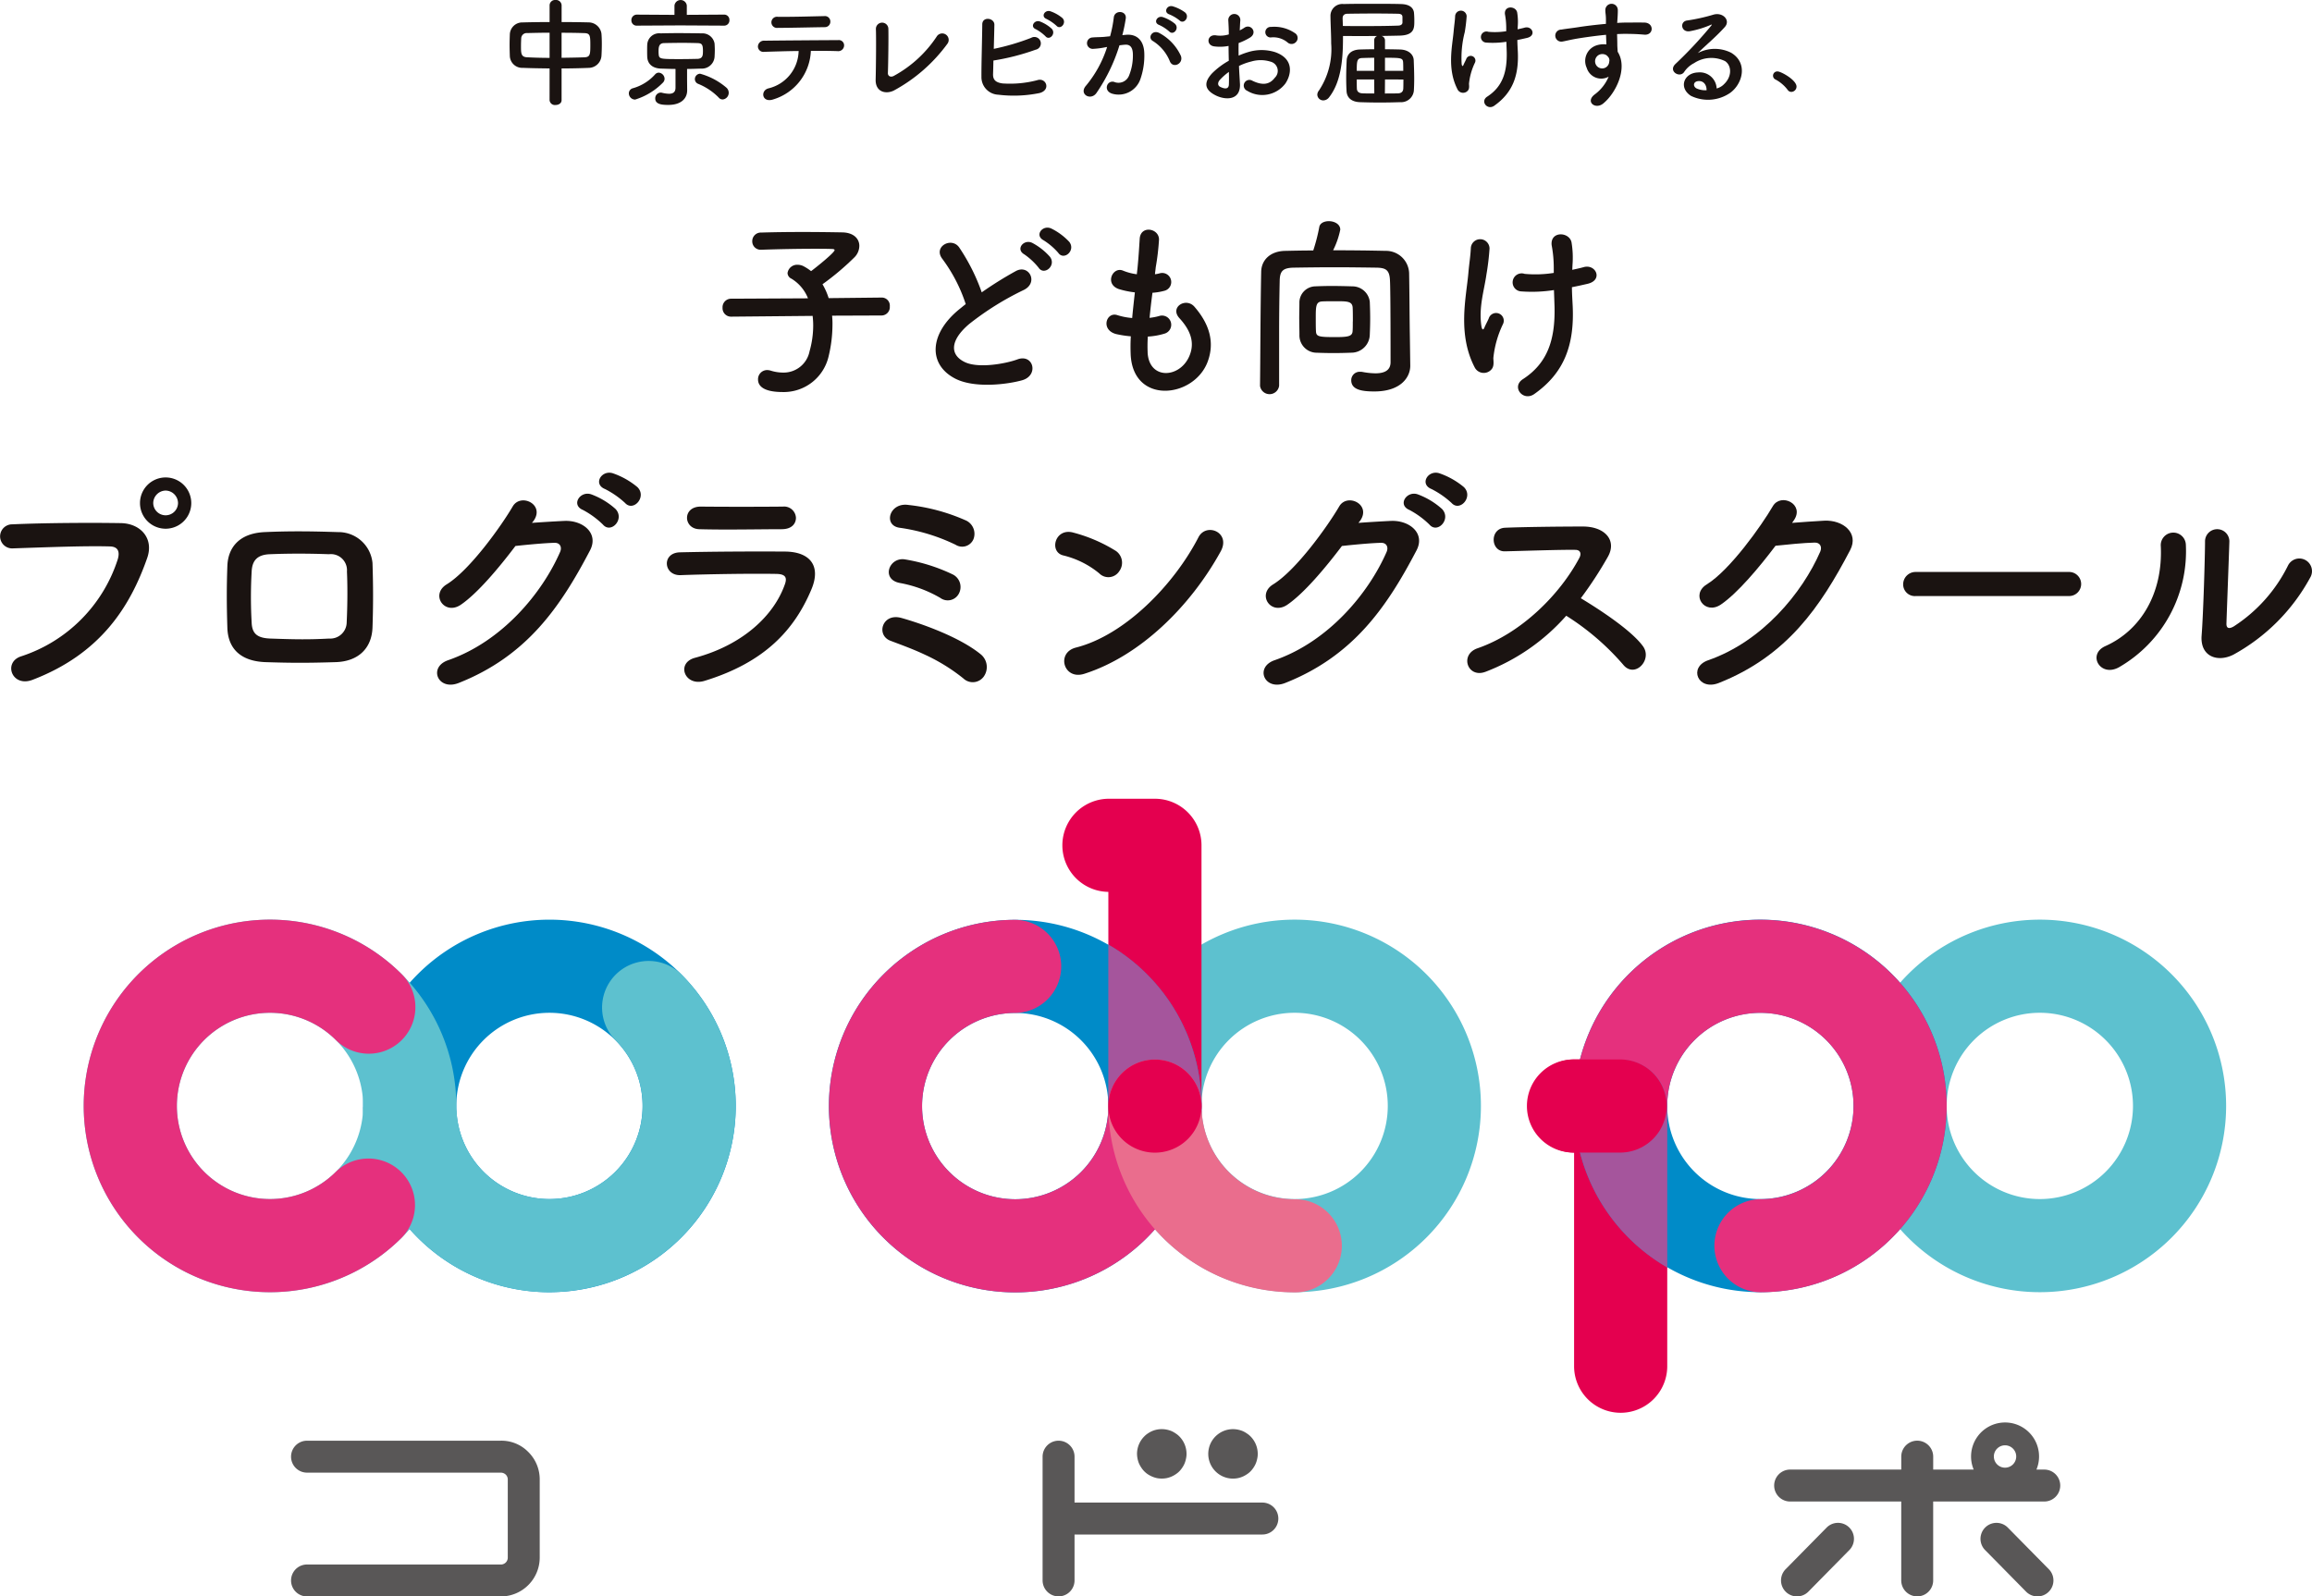 <svg xmlns="http://www.w3.org/2000/svg" xmlns:xlink="http://www.w3.org/1999/xlink" width="303.978" height="209.915" viewBox="0 0 303.978 209.915">
  <defs>
    <clipPath id="clip-path">
      <rect id="長方形_126" data-name="長方形 126" width="281.688" height="104.885" fill="none"/>
    </clipPath>
  </defs>
  <g id="グループ_777" data-name="グループ 777" transform="translate(-36 -462.53)">
    <g id="グループ_268" data-name="グループ 268" transform="translate(47 567.561)">
      <g id="マスクグループ_265" data-name="マスクグループ 265" clip-path="url(#clip-path)">
        <path id="パス_1279" data-name="パス 1279" d="M45.447,58.375a24.494,24.494,0,1,1,34.64,0,24.494,24.494,0,0,1-34.64,0m25.98-8.66a12.247,12.247,0,1,0-17.32,0,12.248,12.248,0,0,0,17.32,0" transform="translate(-1.527 -0.661)" fill="#008bc8"/>
        <path id="パス_1280" data-name="パス 1280" d="M80.089,23.955a6.124,6.124,0,0,0-8.66,8.66A12.247,12.247,0,1,1,54.109,49.935c-.207-.206-.4-.427-.59-.649l-.006.006a12.2,12.2,0,0,1-2.964-7.43l-12.271-.444A24.489,24.489,0,0,0,62.769,65.782c.163,0,.324-.012.484-.024a24.489,24.489,0,0,0,16.836-41.8" transform="translate(-1.527 -0.884)" fill="#5dc1cf"/>
        <path id="パス_1281" data-name="パス 1281" d="M47.518,49.43a24.494,24.494,0,1,1-14.64-31.395A24.495,24.495,0,0,1,47.518,49.43M28.69,29.544a12.247,12.247,0,1,0,7.319,15.7,12.249,12.249,0,0,0-7.319-15.7" transform="translate(0 -0.66)" fill="#5dc1cf"/>
        <path id="パス_1282" data-name="パス 1282" d="M33.162,49.714a6.124,6.124,0,0,1,8.66,8.66,24.495,24.495,0,1,1,0-34.64,6.123,6.123,0,1,1-8.66,8.659,12.247,12.247,0,1,0,0,17.32" transform="translate(0 -0.661)" fill="#e5307d"/>
        <path id="パス_1283" data-name="パス 1283" d="M209.97,35.705h-6.124a6.124,6.124,0,0,0,0,12.247V76.12h0a6.124,6.124,0,0,0,12.247,0V41.829a6.124,6.124,0,0,0-6.124-6.124" transform="translate(-7.887 -1.424)" fill="#e4004f"/>
        <path id="パス_1284" data-name="パス 1284" d="M242.367,41.053a24.494,24.494,0,1,1,24.494,24.494,24.494,24.494,0,0,1-24.494-24.494M266.861,53.3a12.247,12.247,0,1,0-12.247-12.247A12.247,12.247,0,0,0,266.861,53.3" transform="translate(-9.668 -0.661)" fill="#5dc1cf"/>
        <path id="パス_1285" data-name="パス 1285" d="M253.087,41.053a24.494,24.494,0,1,1-24.493-24.494,24.493,24.493,0,0,1,24.493,24.494M228.593,28.806A12.247,12.247,0,1,0,240.84,41.053a12.247,12.247,0,0,0-12.247-12.247" transform="translate(-8.141 -0.661)" fill="#008bc8"/>
        <path id="パス_1286" data-name="パス 1286" d="M216.346,41.065a6.124,6.124,0,0,1-12.247,0A24.494,24.494,0,1,1,228.593,65.56a6.124,6.124,0,0,1,0-12.247,12.247,12.247,0,1,0-12.247-12.247" transform="translate(-8.142 -0.661)" fill="#e5307d"/>
        <path id="パス_1287" data-name="パス 1287" d="M216.35,63.062V41.906c0-.018,0-.036,0-.055V41.83a6.122,6.122,0,0,0-6.122-6.091h-5.357A24.521,24.521,0,0,0,216.35,63.062" transform="translate(-8.142 -1.426)" fill="#a5559c"/>
        <path id="パス_1288" data-name="パス 1288" d="M209.971,35.705h-6.124a6.124,6.124,0,1,0,0,12.247h6.124a6.124,6.124,0,0,0,0-12.247" transform="translate(-7.887 -1.424)" fill="#e4004f"/>
        <path id="パス_1289" data-name="パス 1289" d="M147.492,23.733a24.494,24.494,0,1,1,0,34.64,24.494,24.494,0,0,1,0-34.64m8.66,25.98a12.247,12.247,0,1,0,0-17.32,12.248,12.248,0,0,0,0,17.32" transform="translate(-5.597 -0.661)" fill="#5dc1cf"/>
        <path id="パス_1290" data-name="パス 1290" d="M146.191,0h-6.124a6.124,6.124,0,0,0,0,12.247V40.415h0a6.124,6.124,0,1,0,12.247,0V6.124A6.124,6.124,0,0,0,146.191,0" transform="translate(-5.343)" fill="#e4004f"/>
        <path id="パス_1291" data-name="パス 1291" d="M102.054,41.076a24.494,24.494,0,1,1,24.494,24.494,24.494,24.494,0,0,1-24.494-24.494m24.494,12.247A12.247,12.247,0,1,0,114.3,41.076a12.247,12.247,0,0,0,12.247,12.247" transform="translate(-4.071 -0.661)" fill="#008bc8"/>
        <path id="パス_1292" data-name="パス 1292" d="M138.8,41.076a6.124,6.124,0,1,1,12.247,0,24.495,24.495,0,1,1-24.494-24.493,6.124,6.124,0,0,1,0,12.247A12.247,12.247,0,1,0,138.8,41.076" transform="translate(-4.071 -0.661)" fill="#e5307d"/>
        <path id="パス_1293" data-name="パス 1293" d="M140.318,19.968V41.124c0,.018,0,.036,0,.055V41.2a6.12,6.12,0,0,0,6.121,6.091H151.8a24.522,24.522,0,0,0-11.48-27.323" transform="translate(-5.597 -0.797)" fill="#a5559c"/>
        <path id="パス_1294" data-name="パス 1294" d="M164.816,54.087A12.22,12.22,0,0,1,152.6,42.414l-.057,0c.017-.189.029-.379.029-.572a6.122,6.122,0,0,0-12.244,0c0,.044.006.086.007.131h-.007a24.489,24.489,0,0,0,24.491,24.364,6.124,6.124,0,1,0,0-12.247" transform="translate(-5.598 -1.425)" fill="#ea6d8d"/>
        <path id="パス_1295" data-name="パス 1295" d="M152.569,41.84a6.122,6.122,0,1,1-6.122-6.122,6.122,6.122,0,0,1,6.122,6.122" transform="translate(-5.598 -1.425)" fill="#e4004f"/>
        <path id="パス_1296" data-name="パス 1296" d="M55.946,87.921H30.5a2.1,2.1,0,1,0,0,4.2H55.982a.942.942,0,0,1,.644.257.892.892,0,0,1,.268.639V103.3a.9.9,0,0,1-.846.9H30.5a2.1,2.1,0,1,0,0,4.2H56.085a5.121,5.121,0,0,0,5.01-5.1V93.018a5.062,5.062,0,0,0-1.524-3.635,4.934,4.934,0,0,0-3.624-1.462" transform="translate(-1.133 -3.507)" fill="#595757"/>
        <path id="パス_1297" data-name="パス 1297" d="M160.211,96.056H135.517V90.021a2.1,2.1,0,1,0-4.2,0v16.271a2.1,2.1,0,1,0,4.2,0v-6.035h24.694a2.1,2.1,0,1,0,0-4.2" transform="translate(-5.238 -3.507)" fill="#595757"/>
        <path id="パス_1298" data-name="パス 1298" d="M144.5,90.833a3.221,3.221,0,0,0,.307.557,2.909,2.909,0,0,0,.4.5,2.851,2.851,0,0,0,.49.4,3.588,3.588,0,0,0,1.171.489,3.538,3.538,0,0,0,.634.059,3.451,3.451,0,0,0,.634-.059,3.535,3.535,0,0,0,.615-.191,3.127,3.127,0,0,0,.556-.3,2.916,2.916,0,0,0,.5-.4,3.385,3.385,0,0,0,.4-.5,3.111,3.111,0,0,0,.3-.557,3.458,3.458,0,0,0,.182-.615,2.781,2.781,0,0,0,.068-.634,3.264,3.264,0,0,0-.951-2.294,2.826,2.826,0,0,0-.5-.4,3.181,3.181,0,0,0-.556-.308,3.5,3.5,0,0,0-.615-.181,3.273,3.273,0,0,0-1.872.181,3.239,3.239,0,0,0-.566.308,2.764,2.764,0,0,0-.49.4,3.272,3.272,0,0,0-.96,2.294,3.511,3.511,0,0,0,.25,1.249" transform="translate(-5.754 -3.444)" fill="#595757"/>
        <path id="パス_1299" data-name="パス 1299" d="M157.254,92.84a3.071,3.071,0,0,0,1.249-.25,3.127,3.127,0,0,0,.556-.3,2.869,2.869,0,0,0,.5-.4,3.336,3.336,0,0,0,.4-.5,3.075,3.075,0,0,0,.3-.557,3.471,3.471,0,0,0,.182-.614,2.789,2.789,0,0,0,.068-.635,3.266,3.266,0,0,0-.951-2.294,2.868,2.868,0,0,0-.5-.4,3.179,3.179,0,0,0-.556-.308,3.5,3.5,0,0,0-.615-.181,3.252,3.252,0,1,0-.634,6.442" transform="translate(-6.143 -3.444)" fill="#595757"/>
        <path id="パス_1300" data-name="パス 1300" d="M267.015,91.619h-1.033a4.47,4.47,0,1,0-8.249,0h-5.324v-1.7a2.1,2.1,0,1,0-4.2,0v1.7H233.6a2.1,2.1,0,0,0,0,4.2h14.606v10.374a2.1,2.1,0,0,0,4.2,0V95.819h14.606a2.1,2.1,0,1,0,0-4.2m-5.158-3.19a1.47,1.47,0,1,1-1.47,1.47,1.471,1.471,0,0,1,1.47-1.47" transform="translate(-9.235 -3.408)" fill="#595757"/>
        <path id="パス_1301" data-name="パス 1301" d="M238.431,99.8l-5.389,5.47a2.1,2.1,0,0,0,2.993,2.948l5.389-5.471a2.1,2.1,0,0,0-2.993-2.948" transform="translate(-9.272 -3.956)" fill="#595757"/>
        <path id="パス_1302" data-name="パス 1302" d="M263.351,99.8a2.1,2.1,0,0,0-2.993,2.948l5.389,5.471a2.1,2.1,0,0,0,2.993-2.948Z" transform="translate(-10.362 -3.956)" fill="#595757"/>
      </g>
    </g>
    <g id="グループ_776" data-name="グループ 776" transform="translate(0 4.938)">
      <g id="グループ_773" data-name="グループ 773" transform="translate(-14.169 57.232)">
        <g id="グループ_677" data-name="グループ 677" transform="translate(243.083 466.124)">
          <path id="パス_1989" data-name="パス 1989" d="M184.947,111.826c-2.333.863-3.42-2.269-1.023-3.1,5.817-2.013,10.866-7.127,13.39-11.888.288-.543.16-1.056-.542-1.056-2.014-.031-6.424.129-9.236.193-1.918.064-2.045-3,0-3.1,2.333-.1,7.031-.16,10.259-.16,2.875,0,4.505,1.822,3.259,3.995a51.133,51.133,0,0,1-3.547,5.433c2.652,1.6,6.711,4.282,8.181,6.327,1.278,1.79-1.119,4.283-2.621,2.4a33.265,33.265,0,0,0-7.478-6.424,27,27,0,0,1-10.643,7.383" transform="translate(-182.577 -89.243)" fill="#1a1311"/>
          <path id="パス_1990" data-name="パス 1990" d="M223.427,92.448c1.374-.1,2.94-.224,4.219-.288,2.461-.128,4.6,1.6,3.42,3.867-3.9,7.447-8.31,13.933-17.29,17.481-2.716,1.055-4.026-2.077-1.374-3,7.1-2.461,12.368-8.852,14.733-14.285.256-.607,0-1.214-.767-1.183-1.342.032-3.675.256-5.114.415-2.173,2.876-4.986,6.231-7.191,7.734-2.14,1.438-4.026-1.31-1.853-2.653,3.068-1.886,7.222-7.766,8.692-10.291,1.055-1.79,4.251-.256,2.749,1.886Z" transform="translate(-180.723 -89.456)" fill="#1a1311"/>
          <path id="パス_1991" data-name="パス 1991" d="M238.067,101.489a1.539,1.539,0,0,1-1.694-1.534,1.63,1.63,0,0,1,1.694-1.63h20.07a1.583,1.583,0,1,1,0,3.164Z" transform="translate(-179.063 -88.877)" fill="#1a1311"/>
          <path id="パス_1992" data-name="パス 1992" d="M261.4,108.425c4.73-2.109,7.574-7.031,7.287-13.135a1.651,1.651,0,1,1,3.292-.256,17.6,17.6,0,0,1-8.788,16.172c-2.461,1.374-4.219-1.694-1.791-2.78m16.779,1.151c-2.077,1.023-4.347.192-4.123-2.557.224-2.876.447-10.483.447-12.368a1.6,1.6,0,1,1,3.2,0c-.032,1.246-.352,9.684-.384,10.77-.032.7.352.767.959.415a20.169,20.169,0,0,0,7.127-7.99,1.662,1.662,0,1,1,2.908,1.6,25.337,25.337,0,0,1-10.131,10.131" transform="translate(-177.503 -89.23)" fill="#1a1311"/>
        </g>
        <g id="グループ_678" data-name="グループ 678" transform="translate(50.169 462.52)">
          <path id="パス_1982" data-name="パス 1982" d="M3.622,110.176A19.775,19.775,0,0,0,16.309,97.425c.256-.863.16-1.662-1.023-1.695-3.132-.095-8.181.1-12.783.257a1.583,1.583,0,1,1-.065-3.164c4.22-.192,10.2-.224,14.254-.16,2.588.032,4.409,1.981,3.484,4.6-2.238,6.392-6.136,12.592-15.084,16.012-2.717,1.023-3.9-2.333-1.47-3.1M22.605,93.4a3.371,3.371,0,0,1,0-6.742,3.371,3.371,0,1,1,0,6.742m0-5.017a1.665,1.665,0,0,0-1.63,1.662,1.63,1.63,0,0,0,3.259,0,1.664,1.664,0,0,0-1.629-1.662" transform="translate(-0.828 -86.036)" fill="#1a1311"/>
          <path id="パス_1983" data-name="パス 1983" d="M43.148,110.508c-3.963.127-6.168.1-9.268,0-3.26-.128-4.889-1.79-4.986-4.474-.1-3.164-.1-5.465,0-8.214.1-2.365,1.535-4.251,4.89-4.41,3.579-.16,6.552-.1,9.652,0a4.49,4.49,0,0,1,4.538,4.059c.1,2.908.1,5.753,0,8.5-.1,2.685-1.822,4.442-4.826,4.539m1.47-11.953a2.119,2.119,0,0,0-2.365-2.237c-2.749-.1-5.273-.1-7.766,0-1.789.064-2.333.959-2.4,2.269a59.327,59.327,0,0,0,0,6.744c.064,1.406.7,2.013,2.461,2.077,2.908.1,4.826.159,7.734,0a2.161,2.161,0,0,0,2.3-2.141c.1-2.109.128-4.57.032-6.712" transform="translate(1.001 -85.601)" fill="#1a1311"/>
          <path id="パス_1984" data-name="パス 1984" d="M67.245,92.669c1.373-.1,2.939-.192,4.218-.256,2.461-.128,4.6,1.6,3.42,3.867-3.9,7.446-8.31,13.9-17.289,17.449-2.717,1.055-4.027-2.077-1.374-3,7.1-2.461,12.367-8.821,14.732-14.253.256-.607,0-1.214-.767-1.183-1.342.032-3.674.256-5.112.415-2.173,2.876-4.986,6.232-7.191,7.733-2.141,1.438-4.027-1.341-1.854-2.684C59.1,98.87,63.25,93.021,64.72,90.5c1.054-1.79,4.25-.256,2.749,1.886Zm6.71-1.694c-1.63-.671-.352-2.589,1.119-2.045a9.886,9.886,0,0,1,3.164,1.918c1.246,1.342-.607,3.292-1.662,2.045a11.3,11.3,0,0,0-2.621-1.918m2.908-2.749c-1.63-.639-.479-2.557,1.023-2.077a10.2,10.2,0,0,1,3.228,1.822c1.278,1.278-.543,3.292-1.63,2.077a11.637,11.637,0,0,0-2.621-1.822" transform="translate(2.696 -86.074)" fill="#1a1311"/>
          <path id="パス_1985" data-name="パス 1985" d="M88.084,113.169c-2.621.8-3.8-2.364-1.245-3.035,6.295-1.694,10.354-5.562,11.792-9.62.32-.863.16-1.374-1.055-1.406-3.26-.064-9.2.032-12.623.16-2.269.1-2.557-2.94-.1-3,4.122-.1,9.491-.128,13.837-.1,3.2.032,4.762,1.822,3.452,4.954-2.237,5.336-6.136,9.618-14.062,12.048M98.247,93.227c-3,0-7.414.1-10.866,0-2.108-.064-2.236-3,.225-2.972,3.068.032,7.541.032,10.769,0a1.56,1.56,0,0,1,1.726,1.47c0,.767-.543,1.5-1.854,1.5" transform="translate(4.549 -85.8)" fill="#1a1311"/>
          <path id="パス_1986" data-name="パス 1986" d="M120.416,112.9a23.991,23.991,0,0,0-5.114-3.163c-1.63-.767-3.164-1.31-4.506-1.822-1.95-.735-1.087-3.707,1.438-3s7.67,2.493,10.483,4.826a2.163,2.163,0,0,1,.32,2.908,1.787,1.787,0,0,1-2.621.255m-3.1-10.642a16.377,16.377,0,0,0-5.305-1.95c-2.493-.479-1.406-3.42.671-3.1a23.131,23.131,0,0,1,6.3,1.981,1.842,1.842,0,0,1,.8,2.525,1.648,1.648,0,0,1-2.461.543m2.045-6.967a24.61,24.61,0,0,0-7.351-2.237c-2.237-.288-1.374-3.388,1.151-3a25.217,25.217,0,0,1,7.415,1.98,1.939,1.939,0,0,1,1.119,2.525,1.611,1.611,0,0,1-2.333.735" transform="translate(6.286 -85.816)" fill="#1a1311"/>
          <path id="パス_1987" data-name="パス 1987" d="M136.857,98.854a11.781,11.781,0,0,0-4.73-2.364c-1.917-.449-1.118-3.676,1.31-3.005a20.3,20.3,0,0,1,5.625,2.43,1.888,1.888,0,0,1,.415,2.652,1.693,1.693,0,0,1-2.621.288m-1.982,13.2c-2.717.863-3.739-2.78-1.087-3.452,6.424-1.63,12.88-8.245,16.108-14.509,1.023-1.981,4.314-.639,2.908,1.886-3.963,7.19-10.579,13.742-17.929,16.075" transform="translate(7.68 -85.612)" fill="#1a1311"/>
          <path id="パス_1988" data-name="パス 1988" d="M169.247,92.669c1.373-.1,2.939-.192,4.218-.256,2.461-.128,4.6,1.6,3.42,3.867-3.9,7.446-8.31,13.9-17.289,17.449-2.717,1.055-4.027-2.077-1.374-3,7.1-2.461,12.367-8.821,14.732-14.253.256-.607,0-1.214-.767-1.183-1.342.032-3.674.256-5.113.415-2.173,2.876-4.986,6.232-7.191,7.733-2.141,1.438-4.027-1.341-1.854-2.684,3.068-1.886,7.223-7.734,8.693-10.259,1.054-1.79,4.25-.256,2.749,1.886Zm6.71-1.694c-1.63-.671-.352-2.589,1.119-2.045a9.886,9.886,0,0,1,3.164,1.918c1.246,1.342-.607,3.292-1.662,2.045a11.3,11.3,0,0,0-2.621-1.918m2.908-2.749c-1.63-.639-.479-2.557,1.023-2.077a10.2,10.2,0,0,1,3.228,1.822c1.278,1.278-.543,3.292-1.63,2.077a11.638,11.638,0,0,0-2.621-1.822" transform="translate(9.36 -86.074)" fill="#1a1311"/>
        </g>
      </g>
      <g id="グループ_772" data-name="グループ 772" transform="translate(131 486.678)">
        <path id="パス_1977" data-name="パス 1977" d="M14.4,49.158a10.185,10.185,0,0,1,.051,1.268,17.744,17.744,0,0,1-.507,4.082A6.055,6.055,0,0,1,7.911,59.2c-2.536,0-3.246-.811-3.246-1.647a1.2,1.2,0,0,1,1.192-1.243,1.726,1.726,0,0,1,.482.077,5.515,5.515,0,0,0,1.623.254,3.466,3.466,0,0,0,3.474-2.789,12.445,12.445,0,0,0,.482-3.372,10.437,10.437,0,0,0-.076-1.293l-10.675.1H1.142A1.11,1.11,0,0,1,0,48.119a1.123,1.123,0,0,1,1.166-1.192l10.066-.051A5.279,5.279,0,0,0,9.052,44.29a.847.847,0,0,1-.507-.735,1.274,1.274,0,0,1,1.344-1.09,1.767,1.767,0,0,1,.685.152,6.272,6.272,0,0,1,1.065.685c.558-.406,3.093-2.434,3.093-2.764,0-.1-.127-.152-.431-.152-.659-.025-1.42-.025-2.206-.025-2.206,0-4.792.051-6.972.127H5.071a1.1,1.1,0,0,1-1.166-1.116A1.13,1.13,0,0,1,5.1,38.23c1.572-.051,3.524-.076,5.426-.076s3.778.025,5.2.052c1.547.025,2.257.862,2.257,1.775a2.162,2.162,0,0,1-.609,1.47,34.747,34.747,0,0,1-4.234,3.575,8.63,8.63,0,0,1,.811,1.826l6.972-.076h.026a1.058,1.058,0,0,1,1.04,1.166,1.1,1.1,0,0,1-1.066,1.192Z" transform="translate(0 -36.735)" fill="#1a1311"/>
        <path id="パス_1978" data-name="パス 1978" d="M34.062,41.625c-1.318-1.623,1.166-2.992,2.181-1.547a25.736,25.736,0,0,1,2.966,5.908A48.368,48.368,0,0,1,43.672,43.2c1.724-.964,3.043,1.471,1.09,2.46a38.078,38.078,0,0,0-7.2,4.488c-2.511,2.129-2.586,4.031-.609,4.994,1.776.887,5.4.229,6.922-.33,2.13-.811,2.891,2.105.634,2.738-2,.558-6.238,1.065-8.747-.2-3.651-1.851-3.5-5.958.608-9.229.254-.2.482-.406.736-.583a20.621,20.621,0,0,0-3.044-5.908m12.627,1.116a8.835,8.835,0,0,0-1.876-1.75c-1.217-.685-.051-2.079,1.065-1.5a8.239,8.239,0,0,1,2.307,1.826c.862,1.166-.786,2.51-1.5,1.42m2.586-1.952a8.611,8.611,0,0,0-1.927-1.648c-1.242-.659-.127-2.079,1.014-1.547a8.151,8.151,0,0,1,2.358,1.75c.887,1.141-.71,2.51-1.445,1.445" transform="translate(-5.132 -36.63)" fill="#1a1311"/>
        <path id="パス_1979" data-name="パス 1979" d="M65.13,53.894c.152,3.626,4.108,3.473,5.426.659.887-1.9.177-3.575-1.242-5.122-1.319-1.445.862-2.789,1.978-1.5,1.978,2.282,2.688,4.691,1.724,7.252C71.19,60,63.1,60.841,62.9,54.072c-.025-.71-.025-1.471.025-2.257a13.777,13.777,0,0,1-1.952-.3c-2.055-.558-1.268-2.967.177-2.485a8.868,8.868,0,0,0,1.952.38c.1-1.116.228-2.231.355-3.372a11.551,11.551,0,0,1-2.1-.431c-1.927-.659-.811-2.992.532-2.433a7.2,7.2,0,0,0,1.826.481c.025-.3.076-.634.1-.937.152-1.6.2-2.562.279-3.753.127-1.776,2.536-1.37,2.536.126a31.916,31.916,0,0,1-.431,3.651c-.025.3-.076.609-.1.913a4.671,4.671,0,0,0,.634-.127,1.19,1.19,0,1,1,.583,2.307,7.879,7.879,0,0,1-1.547.254c-.152,1.141-.279,2.231-.38,3.3a8.642,8.642,0,0,0,1.217-.228,1.211,1.211,0,1,1,.811,2.282,9.128,9.128,0,0,1-2.257.406,18.785,18.785,0,0,0-.025,2.054" transform="translate(-9.245 -36.678)" fill="#1a1311"/>
        <path id="パス_1980" data-name="パス 1980" d="M103.362,55.44v.051c0,1.5-1.242,3.372-4.716,3.372-1.6,0-3.043-.2-3.043-1.471a1.105,1.105,0,0,1,1.166-1.115,1.446,1.446,0,0,1,.33.025,9.714,9.714,0,0,0,1.673.177c1.116,0,2-.33,2-1.471,0-8.545-.051-10.244-.076-10.7-.051-1.445-.558-1.7-1.8-1.724-1.851-.025-3.7-.051-5.5-.051-1.826,0-3.6.025-5.324.051-1.445.025-1.851.431-1.877,1.724-.05,2.307-.075,4.615-.075,6.9v6.9a1.266,1.266,0,0,1-2.51.025V58.1c.051-4.716.051-9.965.151-14.959.026-1.623,1.268-2.739,3.169-2.764,1.193-.026,2.434-.052,3.677-.052a23.635,23.635,0,0,0,.785-3.042c.077-.558.66-.811,1.268-.811.71,0,1.5.38,1.5,1.116A10.942,10.942,0,0,1,93.22,40.3c2.282,0,4.615.025,6.9.076a3.042,3.042,0,0,1,3.093,2.966c.051,2.865.051,5.654.1,8.52Zm-14.6-6.035c0-.761.024-1.547.024-2.181a2.134,2.134,0,0,1,2.055-2.181c.608-.025,1.368-.051,2.154-.051.964,0,1.952.025,2.764.051a2.3,2.3,0,0,1,2.282,2.028c.025.634.051,1.42.051,2.181,0,.786-.025,1.547-.051,2.13a2.425,2.425,0,0,1-2.358,2.383c-.71.025-1.572.051-2.409.051s-1.673-.025-2.383-.051a2.277,2.277,0,0,1-2.1-2.358c0-.532-.024-1.268-.024-2m7.048.254c0-.659,0-1.395-.025-1.826C95.73,47,95.071,47,93.575,47c-.659,0-1.343,0-1.8.025-.811.051-.837.609-.837,2.155,0,.659,0,1.344.026,1.75.025.71.329.786,2.535.786,1.7,0,2.257-.1,2.282-.811.025-.279.025-.735.025-1.242" transform="translate(-12.943 -36.475)" fill="#1a1311"/>
        <path id="パス_1981" data-name="パス 1981" d="M116.747,56.01c-2.281-4.387-1.116-9.2-.836-12.322.126-1.445.279-2.257.33-3.347a1.23,1.23,0,0,1,2.459.051,33.191,33.191,0,0,1-.406,3.4c-.3,2.13-1.04,4.311-.658,6.821.075.43.228.608.43.075.127-.3.406-.811.532-1.115a1.01,1.01,0,1,1,1.876.735,13.411,13.411,0,0,0-1.268,4.436c-.025.279.153,1.014-.2,1.471a1.339,1.339,0,0,1-2.257-.2m12.83-12.829c.558-.127,1.065-.228,1.5-.355,1.623-.456,2.612,1.75.456,2.206-.659.152-1.319.3-2,.431,0,.735.051,1.5.1,2.509.228,5.071-1.09,8.748-5.046,11.537-1.471,1.04-3.068-.938-1.5-1.952,3.246-2.1,4.26-5.2,4.158-9.534-.025-.785-.051-1.5-.076-2.18a18.86,18.86,0,0,1-4.26.177,1.187,1.187,0,1,1,.406-2.307,15.437,15.437,0,0,0,3.829-.127v-.659a16.148,16.148,0,0,0-.279-2.992c-.2-1.876,2.307-1.775,2.612-.38a12.265,12.265,0,0,1,.127,3.017Z" transform="translate(-17.859 -36.791)" fill="#1a1311"/>
      </g>
    </g>
    <g id="グループ_774" data-name="グループ 774" transform="translate(-6)">
      <path id="パス_1976" data-name="パス 1976" d="M163.725,12.765a4.869,4.869,0,0,0-1.569-1.34.558.558,0,0,1,.255-1.072c.447,0,2.488,1.123,2.488,1.99a.7.7,0,0,1-.688.7.58.58,0,0,1-.485-.281" transform="translate(113.305 461.571)" fill="#1a1311"/>
      <g id="グループ_681" data-name="グループ 681" transform="translate(109 462.53)">
        <path id="パス_1965" data-name="パス 1965" d="M6.58,9c-1.217-.015-2.419-.031-3.512-.078A1.626,1.626,0,0,1,1.351,7.351C1.335,6.866,1.32,6.383,1.32,5.9c0-.468.015-.92.031-1.342A1.635,1.635,0,0,1,3.037,2.949C4.113,2.919,5.33,2.9,6.58,2.9V.687A.715.715,0,0,1,7.36,0a.729.729,0,0,1,.8.687V2.9c1.265,0,2.513.015,3.636.046A1.72,1.72,0,0,1,13.4,4.432c.032.375.047.843.047,1.327,0,.546-.015,1.107-.047,1.576a1.7,1.7,0,0,1-1.685,1.591C10.575,8.974,9.373,9,8.156,9v4.167c0,.422-.391.64-.8.64a.7.7,0,0,1-.78-.64Zm0-4.7c-1.093,0-2.123.031-2.965.047a.719.719,0,0,0-.765.655c-.015.3-.031.671-.031,1.03,0,.983,0,1.467.811,1.5.874.047,1.889.078,2.949.078ZM8.156,7.6c1.046-.015,2.076-.031,3-.063.748-.031.78-.374.78-1.591,0-1.265-.032-1.576-.8-1.591-.857-.032-1.9-.047-2.98-.047Z" transform="translate(-1.32)" fill="#1a1311"/>
        <path id="パス_1966" data-name="パス 1966" d="M17.4,13.094a.832.832,0,0,1-.828-.828.7.7,0,0,1,.562-.671,6.149,6.149,0,0,0,2.887-1.81.648.648,0,0,1,.468-.233.832.832,0,0,1,.78.811.727.727,0,0,1-.2.484A8.709,8.709,0,0,1,17.4,13.094M23.35,3.34l-5.712.031a.687.687,0,0,1-.733-.7.715.715,0,0,1,.733-.748l4.932.031V.734a.816.816,0,0,1,1.623,0V1.951l4.884-.031a.686.686,0,0,1,.718.718.69.69,0,0,1-.718.733Zm.89,8.505v.032c0,1.123-.858,1.919-2.466,1.919-.671,0-1.732-.016-1.732-.843a.749.749,0,0,1,.718-.78.929.929,0,0,1,.2.031,4.162,4.162,0,0,0,.889.125c.561,0,.858-.234.858-.8V9.067c-.656,0-1.3-.031-1.935-.046-1.139-.047-1.732-.656-1.78-1.514-.015-.281-.015-.561-.015-.843s0-.561.015-.811a1.567,1.567,0,0,1,1.748-1.467c.656-.015,1.452-.031,2.295-.031,1.03,0,2.137.015,3.137.031a1.61,1.61,0,0,1,1.67,1.343c.015.249.032.546.032.857s-.016.625-.032.906A1.673,1.673,0,0,1,26.1,9.021c-.624.015-1.248.046-1.873.046v1.358Zm2.076-5.088c0-.9-.125-1.076-.734-1.092-.578-.015-1.248-.031-1.95-.031-.843,0-1.7.015-2.435.031-.609.015-.718.437-.718,1.03a4.285,4.285,0,0,0,.015.452c.063.624.219.624,2.871.624.765,0,1.53-.015,2.247-.031.687-.032.7-.515.7-.984M28.36,12.8a8.057,8.057,0,0,0-2.684-1.779.668.668,0,0,1-.422-.609.709.709,0,0,1,.687-.719,8.939,8.939,0,0,1,3.449,1.826.9.9,0,0,1,.313.671.875.875,0,0,1-.8.889.7.7,0,0,1-.546-.281" transform="translate(-0.892 0)" fill="#1a1311"/>
        <path id="パス_1967" data-name="パス 1967" d="M35.138,13c-1.529.532-1.779-1.139-.687-1.435a5.161,5.161,0,0,0,3.98-4.916c-1.732.015-3.448.078-4.541.109a.713.713,0,0,1-.811-.7.792.792,0,0,1,.889-.764c2.216-.032,7.132-.063,9.676-.078a.689.689,0,0,1,.764.748.764.764,0,0,1-.858.7c-.858-.031-2.137-.046-3.511-.031A6.952,6.952,0,0,1,35.138,13m6.727-9.488c-2.154.031-4.495.094-6.164.094a.736.736,0,1,1,.015-1.452c1.967.015,4.042-.046,6.086-.094a.711.711,0,0,1,.8.718.713.713,0,0,1-.733.734" transform="translate(-0.429 0.058)" fill="#1a1311"/>
        <path id="パス_1968" data-name="パス 1968" d="M50.525,11.826c-1.046.515-2.434.2-2.388-1.452.047-1.779.078-5.571.032-6.617a.82.82,0,1,1,1.639-.032c.031,1.108-.015,4.6-.063,5.79-.015.437.39.593.765.391a15.829,15.829,0,0,0,5.634-5.151.85.85,0,1,1,1.435.906,21.171,21.171,0,0,1-7.053,6.164" transform="translate(-0.007 0.081)" fill="#1a1311"/>
        <path id="パス_1969" data-name="パス 1969" d="M63.194,9.667c-.032.765.313,1.139,1.248,1.265a14.134,14.134,0,0,0,4.542-.422c1.185-.406,1.857,1.279.327,1.685a16.875,16.875,0,0,1-5.43.219,2.308,2.308,0,0,1-2.216-2.341c-.015-1.561.094-5.041.109-6.9,0-1.092,1.608-.874,1.592.047-.015.843-.047,2.013-.078,3.167A30.5,30.5,0,0,0,68.2,4.938.846.846,0,1,1,68.78,6.5a30.283,30.283,0,0,1-5.54,1.42c-.015.687-.031,1.311-.046,1.748M68.812,3.8c-.8-.327-.172-1.279.546-1.014a4.85,4.85,0,0,1,1.545.952c.609.655-.3,1.607-.812,1A5.527,5.527,0,0,0,68.812,3.8m1.42-1.342c-.8-.313-.234-1.248.5-1.015a4.986,4.986,0,0,1,1.576.889c.624.625-.25,1.608-.78,1.015a5.756,5.756,0,0,0-1.3-.889" transform="translate(0.373 0.039)" fill="#1a1311"/>
        <path id="パス_1970" data-name="パス 1970" d="M80.337,4.551c1.311-.109,2.309.655,2.372,2.4a9.3,9.3,0,0,1-.53,3.48,3.024,3.024,0,0,1-3.667,1.872c-1.234-.359-.734-1.794.218-1.561A1.491,1.491,0,0,0,80.711,9.9a6.972,6.972,0,0,0,.5-2.7c0-.951-.328-1.4-1.046-1.342-.234.015-.469.047-.719.078a22.939,22.939,0,0,1-3.028,6.273c-.748,1.061-2.372.156-1.357-.983a15.073,15.073,0,0,0,2.762-5.072l-.187.032a10.634,10.634,0,0,1-1.686.218.75.75,0,1,1-.046-1.5c.483-.046.967-.031,1.529-.078l.78-.078A16.665,16.665,0,0,0,78.7,2.273c.109-1.015,1.7-.921,1.576.124a20.643,20.643,0,0,1-.452,2.2Zm5.743,3.511a5.607,5.607,0,0,0-2.232-2.684c-.765-.422-.078-1.591.89-1.03a6.476,6.476,0,0,1,2.778,2.966c.39,1.03-1.015,1.716-1.436.748M84.659,3.256c-.811-.3-.249-1.265.484-1.03a5,5,0,0,1,1.592.874c.639.609-.2,1.592-.749,1.015a5.363,5.363,0,0,0-1.327-.858M86,1.867C85.19,1.6,85.689.6,86.438.806a5.168,5.168,0,0,1,1.639.811c.656.593-.172,1.608-.733,1.046A5.464,5.464,0,0,0,86,1.867" transform="translate(0.74 0.022)" fill="#1a1311"/>
        <path id="パス_1971" data-name="パス 1971" d="M94.847,10.936c.125,2.231-1.872,2.2-3.152,1.576-1.858-.906-1.343-2.013-.515-2.919a10.043,10.043,0,0,1,2.2-1.654c-.015-.655-.031-1.326-.031-1.95a5.864,5.864,0,0,1-1.873.062c-1.154-.14-.967-1.7.328-1.435a3.89,3.89,0,0,0,1.576-.141c0-.733-.031-1.233-.063-1.826a.791.791,0,1,1,1.577-.015c-.032.343-.047.843-.078,1.311a4.743,4.743,0,0,0,.624-.359c.843-.561,1.795.671.7,1.326a8.919,8.919,0,0,1-1.467.7c-.015.484-.015,1.062,0,1.654a9.578,9.578,0,0,1,1.311-.483,5.986,5.986,0,0,1,3.465.015c2.575.889,2.154,3,1.358,4.151a3.811,3.811,0,0,1-5.01.937.745.745,0,1,1,.671-1.327c1.217.593,2.215.609,2.965-.39a1.246,1.246,0,0,0-.546-2.106,4.354,4.354,0,0,0-2.528-.032,7.945,7.945,0,0,0-1.639.593c.031.828.094,1.639.124,2.31m-2.622-.5c-.328.359-.328.765.031.937.671.328,1.124.281,1.139-.328.016-.422.016-1,0-1.639a7.7,7.7,0,0,0-1.17,1.03m8.848-4.932a2.918,2.918,0,0,0-2.06-.639.694.694,0,1,1-.078-1.373,4.783,4.783,0,0,1,3.247.889A.759.759,0,0,1,102.2,5.49a.787.787,0,0,1-1.124.015" transform="translate(1.18 0.05)" fill="#1a1311"/>
        <path id="パス_1972" data-name="パス 1972" d="M113.52,6.463c.687,0,1.373.015,2.013.032,1.108.046,1.733.67,1.764,1.4.031.8.062,1.622.062,2.45,0,.53-.015,1.046-.046,1.576a1.679,1.679,0,0,1-1.78,1.5c-.936.032-1.826.047-2.7.047s-1.732-.015-2.622-.047c-1.154-.046-1.717-.639-1.748-1.482-.031-.561-.047-1.155-.047-1.763,0-.765.032-1.545.063-2.247.031-.687.468-1.389,1.732-1.435.593-.016,1.233-.032,1.889-.032V5.309a.588.588,0,0,1,.406-.593c-.719,0-1.467.015-2.232.015-.749,0-1.514-.015-2.278-.015v.265c0,2.871-.266,5.805-1.827,7.8a.965.965,0,0,1-.748.406.78.78,0,0,1-.8-.749.87.87,0,0,1,.2-.53,9.788,9.788,0,0,0,1.623-6.2c0-1.17-.078-2.356-.094-3.558V2.125A1.559,1.559,0,0,1,108.09.518c.983-.032,2.356-.032,3.73-.032,1.389,0,2.778,0,3.791.032,1.358.031,1.655.687,1.717,1.107a11.679,11.679,0,0,1,.047,1.186c0,.937-.063,1.81-1.936,1.858-.687.015-1.5.031-2.372.046a.608.608,0,0,1,.452.593ZM107.98,3.4c.875.015,1.78.015,2.653.015,1.779,0,3.465-.015,4.635-.063.374-.015.529-.187.546-.374V2.2c-.016-.3-.219-.39-.578-.406-.858-.015-1.935-.031-3.028-.031-1.326,0-2.653.015-3.589.031-.437,0-.671.188-.671.61Zm4.12,4.182c-.53,0-1.046.015-1.53.032-.718.015-.765.327-.765,1.685H112.1Zm0,2.856h-2.295c0,.391,0,.78.016,1.2s.3.609.78.624c.452.015.983.015,1.513.015Zm1.42,0-.015,1.841c.578,0,1.139,0,1.67-.015.437,0,.734-.187.749-.639.015-.406.015-.8.015-1.186Zm2.4-1.139c0-.359,0-.7-.015-1.061-.031-.64-.234-.656-2.388-.656V9.3Z" transform="translate(1.578 0.014)" fill="#1a1311"/>
        <path id="パス_1973" data-name="パス 1973" d="M122.576,11.725c-1.4-2.7-.687-5.665-.515-7.585.078-.889.172-1.388.2-2.059a.758.758,0,0,1,1.514.031,20.487,20.487,0,0,1-.25,2.091,13.483,13.483,0,0,0-.406,4.2c.047.265.141.374.265.046.078-.187.25-.5.328-.687a.622.622,0,1,1,1.154.453,8.262,8.262,0,0,0-.78,2.731c-.015.172.094.624-.124.906a.824.824,0,0,1-1.389-.125m7.9-7.9c.343-.078.655-.141.921-.218,1-.282,1.607,1.076.281,1.357-.406.094-.811.187-1.233.265,0,.452.031.921.062,1.545.141,3.121-.67,5.384-3.1,7.1-.906.639-1.889-.578-.921-1.2,2-1.3,2.622-3.2,2.56-5.868-.016-.483-.032-.92-.047-1.342a11.626,11.626,0,0,1-2.622.109.731.731,0,1,1,.25-1.42,9.517,9.517,0,0,0,2.356-.078V3.672a10.02,10.02,0,0,0-.172-1.841c-.125-1.156,1.42-1.093,1.607-.234a7.583,7.583,0,0,1,.078,1.858Z" transform="translate(2.058 0.027)" fill="#1a1311"/>
        <path id="パス_1974" data-name="パス 1974" d="M139.183,8.9a2.154,2.154,0,0,1,1.248-2.934,3.1,3.1,0,0,1,1.343-.141c-.015-.343-.032-.811-.047-1.263-1.311.124-2.606.312-3.417.437-1.124.172-1.858.374-2.325.452a.794.794,0,1,1-.125-1.576c.625-.109,1.639-.219,2.295-.328.78-.124,2.185-.3,3.558-.422V2.842c.015-.967-.078-1.03-.078-1.53a.82.82,0,0,1,1.639-.046c.015.359-.032,1.076-.063,1.5,0,.078-.015.156-.015.234.452-.032.858-.047,1.2-.047.765,0,1.311-.015,2.372,0,1.311.032,1.249,1.686,0,1.591-1.108-.093-1.482-.093-2.45-.109-.359,0-.733.016-1.139.032.015.5.031.983.031,1.435,0,.219.031.547.047.889,1.389,2.186-.265,5.494-1.919,6.82-1.046.828-2.4-.281-1.046-1.248a5.545,5.545,0,0,0,1.779-2.295,1.994,1.994,0,0,1-2.887-1.17M141.8,7.259a1.018,1.018,0,0,0-1-.063.958.958,0,0,0-.452,1.186.928.928,0,0,0,1.795-.265.7.7,0,0,0-.094-.593,2.035,2.035,0,0,0-.25-.265" transform="translate(2.432 0.014)" fill="#1a1311"/>
        <path id="パス_1975" data-name="パス 1975" d="M156.755,11.077c1.138-1.015,1.092-2.5.2-3.09a4.107,4.107,0,0,0-4.073.265,3.43,3.43,0,0,0-1.311,1.17c-.562.828-2.123-.094-1.156-1.046a55.127,55.127,0,0,0,4.714-5.041c.172-.218.015-.156-.11-.094a12.475,12.475,0,0,1-2.622.8c-1.233.265-1.467-1.28-.405-1.4a24.093,24.093,0,0,0,3.433-.765c1.248-.359,2.278.749,1.5,1.623-.5.562-1.124,1.171-1.748,1.748s-1.248,1.139-1.81,1.686a4.78,4.78,0,0,1,4.386-.047c2.247,1.343,1.513,4.089-.125,5.275a5.144,5.144,0,0,1-5.165.391c-1.654-1.077-.921-3.012.921-3.075a2.214,2.214,0,0,1,2.465,2.106,2.1,2.1,0,0,0,.906-.5m-3.325-.469c-.687.063-.718.7-.218.967a2.812,2.812,0,0,0,1.311.234c.015-.718-.406-1.265-1.093-1.2" transform="translate(2.854 0.05)" fill="#1a1311"/>
      </g>
    </g>
  </g>
</svg>
